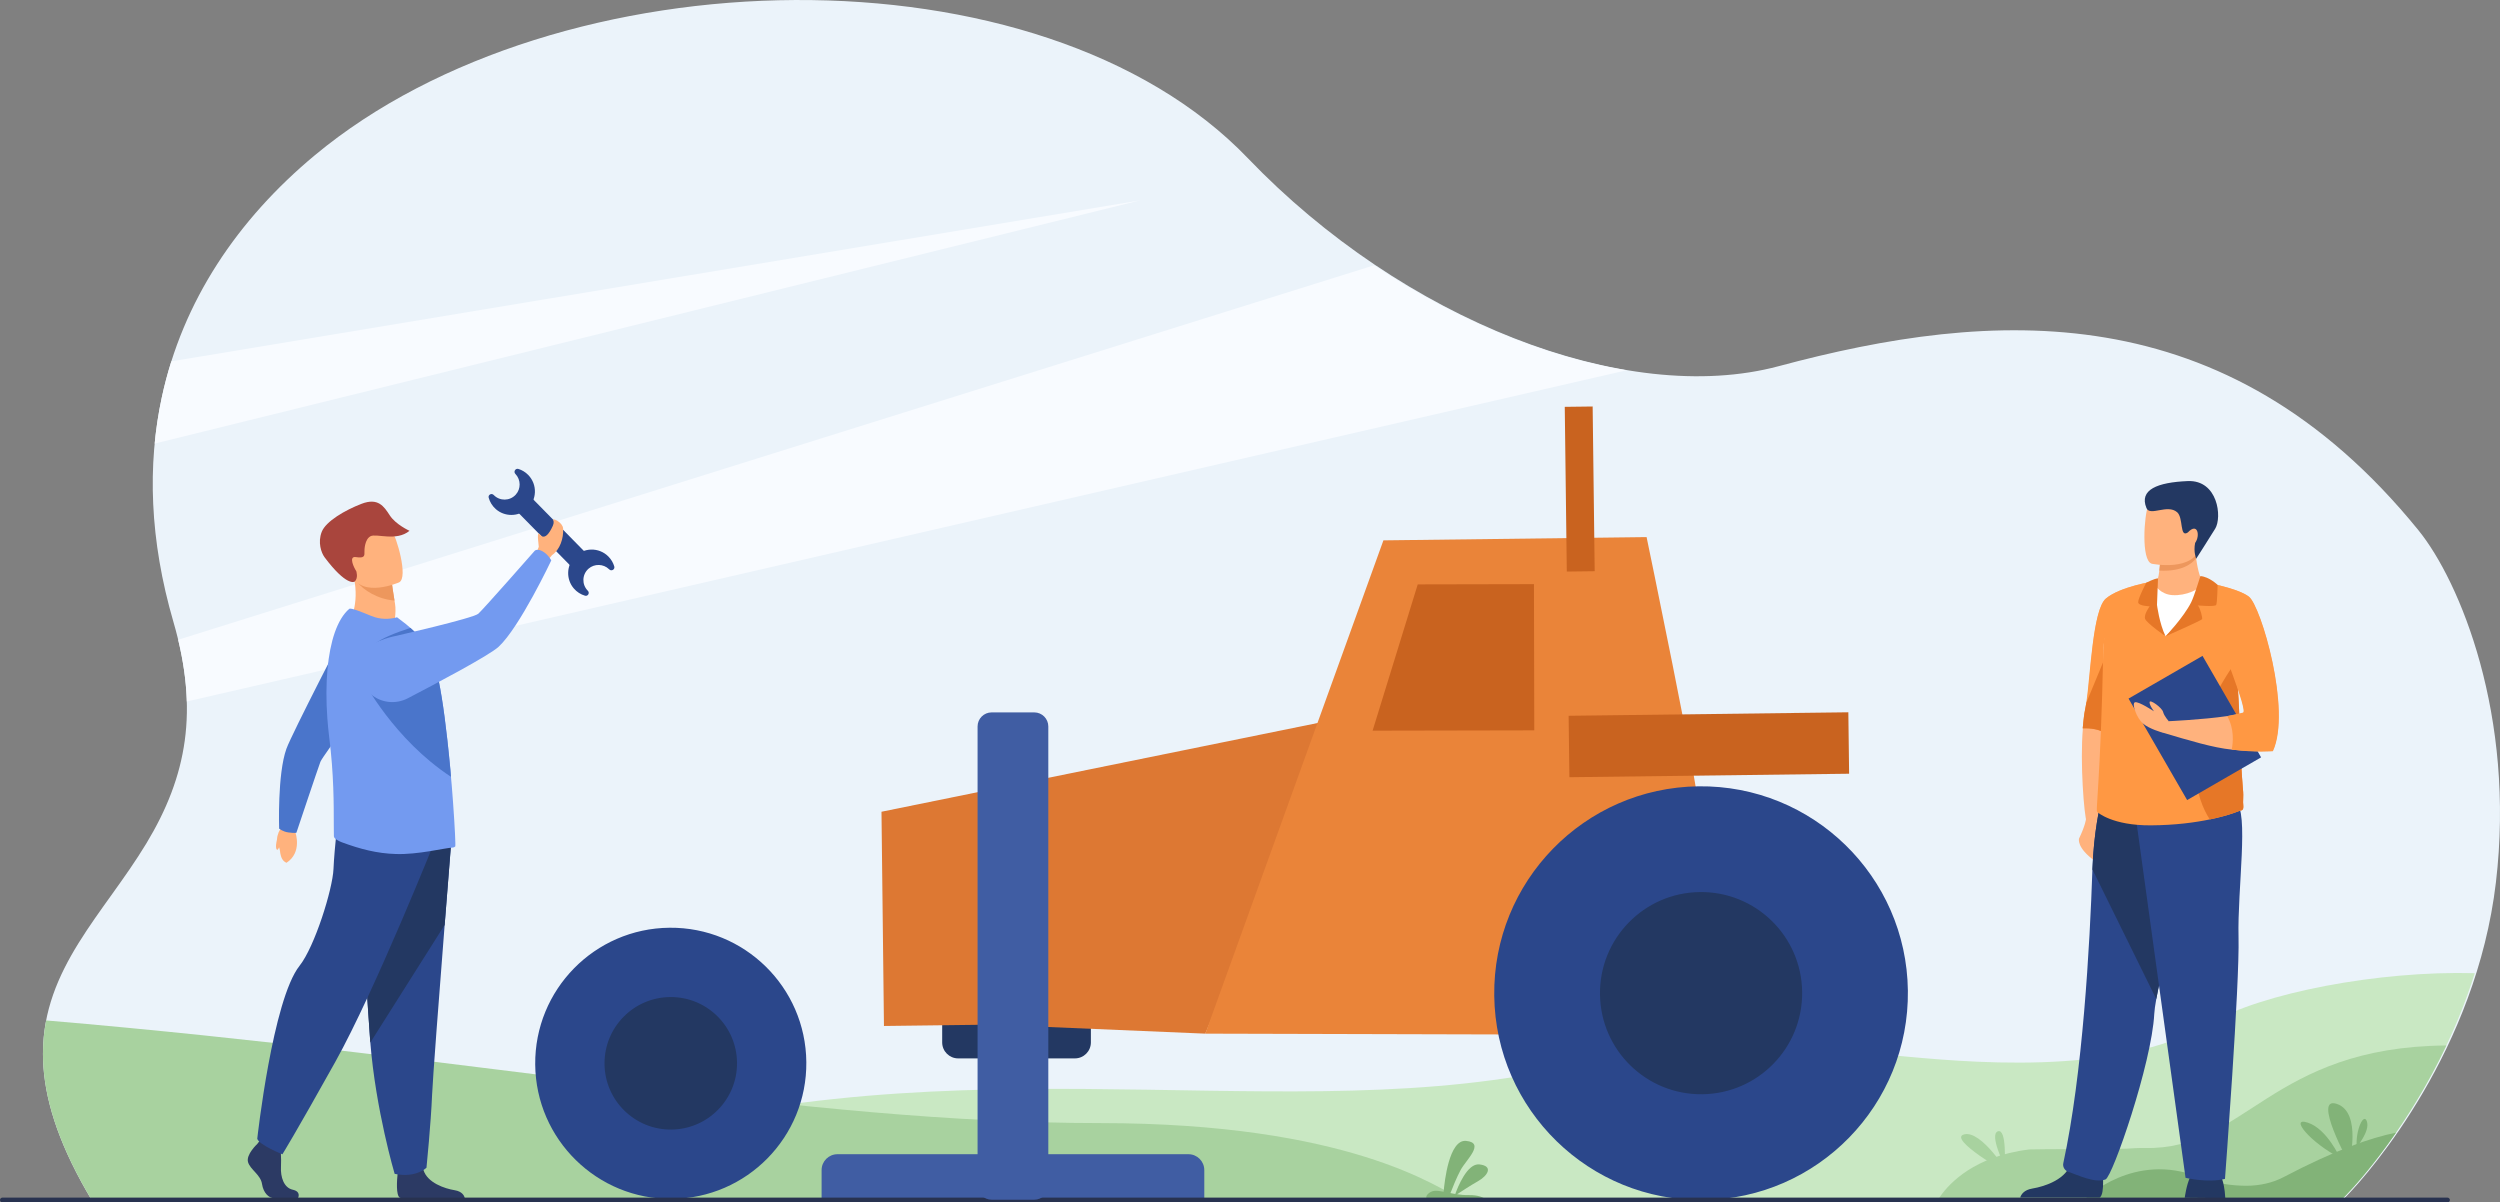 <svg width="499" height="240" viewBox="0 0 499 240" fill="none" xmlns="http://www.w3.org/2000/svg">
<rect x="0" y="0" width="499" height="240" fill="#808080" stroke="none"/>
<g clip-path="url(#clip0_1654_2714)">
<path d="M498.183 176.142C494.248 209.436 473.321 233.653 468.451 238.651C468.068 239.044 467.8 239.309 467.661 239.443C467.594 239.51 467.557 239.544 467.557 239.544L18.379 239.663C18.334 239.59 18.29 239.516 18.245 239.441C17.54 238.262 16.881 237.104 16.262 235.97C10.739 225.843 8.572 217.531 8.572 210.324C8.572 193.258 20.718 182.392 29.214 168.344C37.305 154.948 39.756 141.794 34.614 124.126C29.852 107.762 29.399 92.779 32.295 79.321C36.432 60.053 47.478 43.761 62.831 30.993C111.402 -9.404 207.799 -11.449 249.088 31.594C279.984 63.802 324.404 81.303 355.041 73.086C397.496 61.7 444.198 58.404 482.695 105.807C491.001 116.029 502.118 142.848 498.183 176.142Z" fill="#EBF3FA"/>
<path d="M214.548 211.256H191.251C189.488 211.256 188.06 209.827 188.06 208.064V203.276H217.74V208.064C217.74 209.826 216.312 211.256 214.548 211.256Z" fill="#233862"/>
<path d="M441.2 204.207C422.32 215.234 391.332 211.867 378.056 210.673C359.712 209.022 337.391 208.125 308.695 213.809C251.526 225.133 186.147 206.317 112.841 230.714C117.453 236.417 121.798 235.605 127.702 239.464H467.342C467.348 239.457 467.354 239.451 467.362 239.443C467.5 239.311 467.769 239.044 468.152 238.651C472.087 234.614 486.501 218.028 493.969 194.247C474.672 193.717 451.434 198.23 441.2 204.207Z" fill="#C9E8C3"/>
<path d="M428.123 229.14C427.466 229.126 426.823 229.148 426.199 229.172C425.58 229.195 424.978 229.231 424.394 229.279C423.885 229.321 405.538 229.372 405.054 229.429C403.641 229.6 402.327 229.838 401.105 230.133C391.769 232.374 387.864 237.766 386.84 239.464H467.342C467.348 239.457 467.354 239.451 467.362 239.443C467.5 239.311 467.769 239.044 468.152 238.652C471.232 235.492 480.731 224.643 488.296 208.675C453.155 208.967 448.222 229.595 428.123 229.14Z" fill="#A8D29F"/>
<path d="M400.922 234.346C400.922 234.346 395.56 225.561 392.061 226.419C388.563 227.278 400.922 234.346 400.922 234.346Z" fill="#A8D29F"/>
<path d="M400.124 232.694C400.124 232.694 400.609 225.208 398.79 225.808C396.972 226.407 400.124 232.694 400.124 232.694Z" fill="#A8D29F"/>
<path d="M468.875 232.198C468.875 232.198 471.508 222.09 466.464 220.349C461.42 218.608 468.875 232.198 468.875 232.198Z" fill="#82B378"/>
<path d="M467.053 231.1C467.053 231.1 464.495 225.352 460.651 224.086C456.807 222.821 461.181 228.103 467.053 231.1Z" fill="#82B378"/>
<path d="M470.394 228.939C470.394 228.939 473.046 225.858 472.446 223.888C471.846 221.919 470.141 225.546 470.394 228.939Z" fill="#82B378"/>
<path d="M478.235 226.076C473.067 227.131 466.062 229.563 455.732 234.986C453.667 236.071 451.055 236.684 448.352 236.679C445.72 236.673 442.345 236.299 438.88 234.932C425.869 229.791 416.328 239.165 416.328 239.165H467.648C467.784 239.03 467.953 238.859 468.156 238.653C469.922 236.835 473.811 232.48 478.235 226.076Z" fill="#82B378"/>
<path d="M291.46 239.263C287.048 237.105 269.28 224.182 219.535 224.169C160.65 224.155 97.194 211.157 9.21 203.679C8.8 205.795 8.574 208.002 8.574 210.324C8.574 217.531 10.741 225.845 16.263 235.971C16.881 237.104 17.541 238.262 18.247 239.441C18.279 239.496 18.312 239.55 18.344 239.603L201.183 239.307L291.46 239.263Z" fill="#A8D29F"/>
<path d="M240.376 239.521H163.991V233.55C163.991 231.799 165.409 230.38 167.16 230.38H237.208C238.959 230.38 240.377 231.799 240.377 233.55V239.521H240.376Z" fill="#405DA3"/>
<path d="M296.421 239.309H284.867C284.247 238.833 285.294 237.756 286.389 237.683C286.864 237.651 287.466 237.74 288.152 237.871C288.312 235.963 289.22 227.379 292.641 227.723C296.488 228.109 292.641 231.504 291.552 233.513C290.747 235.002 289.896 237.136 289.508 238.142C289.821 238.203 290.143 238.264 290.474 238.318C290.984 236.903 292.882 232.141 295.294 232.418C298.127 232.744 296.989 234.652 294.98 235.785C293.507 236.618 291.698 237.804 290.838 238.375C291.567 238.482 292.326 238.556 293.097 238.54C295.08 238.497 296.047 239.025 296.421 239.309Z" fill="#82B378"/>
<path d="M37.288 140.017L324.64 73.91C308.175 71.179 290.542 63.853 274.27 52.952L35.566 127.693C36.614 132.046 37.178 136.13 37.288 140.017Z" fill="#F8FBFF"/>
<path d="M34.202 72.127C33.46 74.476 32.822 76.875 32.297 79.321C31.652 82.318 31.175 85.392 30.872 88.539L227.552 39.995L34.202 72.127Z" fill="#F8FBFF"/>
<path d="M198.006 204.516L176.437 204.786L175.944 162.024L267.178 143.46L240.575 206.317L198.006 204.516Z" fill="#DD7833"/>
<path d="M339.078 161.703C339.017 156.948 328.658 107.204 328.658 107.204L276.13 107.856L240.575 206.317L339.638 206.583L339.078 161.703Z" fill="#EA8439"/>
<path d="M282.98 116.643L273.971 145.842L306.242 145.777L306.178 116.594L282.98 116.643Z" fill="#C9631F"/>
<path d="M298.251 198.747C297.967 175.944 316.218 157.23 339.017 156.948C361.818 156.664 380.531 174.917 380.813 197.72C381.097 220.521 362.844 239.236 340.045 239.518C317.248 239.802 298.534 221.549 298.251 198.747Z" fill="#2B478B"/>
<path d="M319.357 198.484C319.218 187.339 328.138 178.193 339.282 178.054C350.426 177.915 359.571 186.838 359.71 197.981C359.849 209.127 350.928 218.274 339.785 218.411C328.641 218.55 319.494 209.628 319.357 198.484Z" fill="#233862"/>
<path d="M106.829 212.483C106.692 197.538 118.698 185.312 133.639 185.176C148.583 185.039 160.807 197.045 160.943 211.991C161.08 226.936 149.076 239.162 134.131 239.298C119.189 239.433 106.965 227.428 106.829 212.483Z" fill="#2B478B"/>
<path d="M120.662 212.357C120.595 205.053 126.461 199.078 133.766 199.011C141.067 198.944 147.043 204.812 147.11 212.116C147.177 219.42 141.31 225.396 134.006 225.462C126.703 225.529 120.727 219.663 120.662 212.357Z" fill="#233862"/>
<path d="M368.929 142.173L313.097 142.871L313.251 155.134L369.083 154.436L368.929 142.173Z" fill="#C9631F"/>
<path d="M317.893 81.136L312.326 81.205L312.733 114.083L318.3 114.014L317.893 81.136Z" fill="#C9631F"/>
<path d="M416.365 163.476C416.365 163.476 416.258 164.705 414.976 167.375C414.976 167.375 414.389 169.191 418.233 171.915C422.077 174.639 418.34 163.476 418.34 163.476H416.365Z" fill="#FFB27D"/>
<path d="M429.933 116.035C429.933 116.035 427.777 127.581 425.423 139.642C422.867 152.752 420.079 166.47 419.58 166.638C418.619 166.958 417.148 165.702 416.508 164.1C415.993 162.812 415.146 152.219 415.747 145.375C415.894 143.704 416.119 142.299 416.307 141.451C417.268 137.124 417.469 121.857 420.352 119.453C423.236 117.05 429.933 116.035 429.933 116.035Z" fill="#FFB27D"/>
<path d="M429.933 116.035C429.933 116.035 428.69 122.69 427.062 131.172C426.547 133.864 425.991 136.738 425.423 139.642C423.119 144.16 421.141 147.232 420.529 146.655C419.283 145.477 417.096 145.332 415.709 145.376C415.856 143.705 416.025 142.335 416.215 141.486C416.29 141.144 416.361 140.734 416.432 140.266C417.238 134.823 417.695 121.667 420.351 119.453C423.236 117.05 429.933 116.035 429.933 116.035Z" fill="#FF9843"/>
<path d="M427.062 131.172C426.547 133.864 425.991 136.738 425.423 139.642C423.119 144.16 421.141 147.232 420.529 146.655C419.283 145.477 417.096 145.332 415.709 145.376C415.856 143.705 416.025 142.335 416.215 141.486C416.29 141.144 416.361 140.734 416.432 140.266L423.341 123.583L427.062 131.172Z" fill="#E67727"/>
<path d="M439.497 115.866C438.845 114.687 438.34 112.106 438.187 109.775L431.181 111.305C431.181 111.305 431.139 116.227 429.928 117.12C429.923 117.12 430.178 117.254 430.178 117.254C430.178 117.254 429.679 118.829 433.274 119.257C436.871 119.685 439.595 118.118 439.497 115.866Z" fill="#FFB27D"/>
<path d="M438.35 111.43C438.331 111.275 438.312 111.122 438.294 110.967V110.965C438.277 110.81 438.261 110.656 438.246 110.501H434.871L431.182 111.307C431.182 111.307 431.171 112.547 431.008 113.895C431.032 113.897 431.053 113.9 431.077 113.9C435.553 114.107 437.531 112.505 438.35 111.43Z" fill="#ED975D"/>
<path d="M436.07 239.079C436.07 239.079 436.408 236.445 437.191 234.877C437.975 233.31 442.958 234.308 442.958 234.308C442.958 234.308 443.956 235.161 444.169 239.149L436.07 239.079Z" fill="#233862"/>
<path d="M419.09 239.044C420.261 238.329 419.594 232.996 419.594 232.996C419.594 232.996 414.137 228.63 413.387 231.973C412.637 235.316 408.203 236.816 405.68 237.226C403.938 237.509 403.398 238.474 403.231 239.044H419.09Z" fill="#233862"/>
<path d="M430.392 199.415C430.171 200.639 430.029 201.642 429.992 202.362C429.484 212.258 421.662 234.885 420.263 235.412C418.098 236.229 414.689 234.493 412.905 233.925C412.167 233.688 411.667 232.943 411.831 232.187C415.706 214.377 417.129 188.732 417.646 173.549C417.908 165.902 419.221 160.618 419.221 160.618C419.221 160.618 438.299 155.527 438.412 161.967C438.513 167.667 432.093 190.015 430.392 199.415Z" fill="#2B478B"/>
<path d="M430.392 199.415L417.648 173.549C417.909 165.902 419.223 160.618 419.223 160.618C419.223 160.618 438.301 155.527 438.414 161.967C438.513 167.667 432.093 190.015 430.392 199.415Z" fill="#233862"/>
<path d="M426.148 161.991L436.233 235.091C436.233 235.091 440.661 236.159 444.106 235.305C444.106 235.305 447.058 196.427 446.812 187.028C446.566 177.628 448.931 161.877 446.273 160.139C443.614 158.403 426.148 161.991 426.148 161.991Z" fill="#2B478B"/>
<path d="M447.65 160.151C447.683 160.998 447.085 161.694 446.239 161.707L430.346 161.949L418.835 161.973C418.288 161.983 419.855 157.763 419.89 129.244C419.898 122.88 429.749 116.032 429.931 116.032L429.933 116.034C429.933 116.95 431.377 118.641 433.601 118.786C436.241 118.959 439.48 117.645 439.48 116.125C439.48 116.107 439.786 116.439 440.279 117.157C441.597 119.077 444.252 123.761 445.947 131.912C447.286 138.35 446.7 146.98 447.662 158.086C447.734 158.89 447.63 159.589 447.65 160.151Z" fill="white"/>
<path d="M447.136 161.794C447.136 161.794 445.023 162.741 441.072 163.559C438.134 164.169 434.18 164.71 429.323 164.74C421.599 164.79 418.674 162.126 418.674 162.126C418.126 162.136 419.254 157.438 419.835 128.939C419.982 121.688 429.751 116.034 429.933 116.034L429.934 116.035C429.934 116.035 429.681 124.509 432.245 127.002C432.245 127.002 435.84 124.225 440.504 116.321C441.822 118.241 444.256 123.764 445.95 131.915C446.295 133.573 446.517 135.375 446.671 137.327C447.121 142.952 447.021 149.819 447.736 158.063C447.806 158.866 447.702 159.578 447.723 160.139C447.755 160.987 447.983 161.782 447.136 161.794Z" fill="#FF9843"/>
<path d="M447.136 161.794C447.136 161.794 445.023 162.741 441.072 163.559C439.829 161.663 438.262 158.242 438.045 152.848C437.678 143.729 446.339 131.984 446.339 131.984L446.67 137.325C447.12 142.951 447.019 149.818 447.734 158.062C447.804 158.864 447.701 159.576 447.721 160.138C447.755 160.987 447.983 161.782 447.136 161.794Z" fill="#E67727"/>
<path d="M439.622 130.913L424.859 139.438L436.552 159.692L451.315 151.167L439.622 130.913Z" fill="#2B478B"/>
<path d="M453.638 149.859C453.638 149.859 450.614 150.154 445.446 149.623C441.717 149.24 437.198 147.866 431.565 146.203L432.885 143.95C432.885 143.95 439.617 143.653 444.548 142.93C445.776 142.751 446.892 142.544 447.764 142.311C448.837 142.023 443.515 128.534 440.83 120.601C440.188 118.708 439.698 117.131 439.481 116.126C439.481 116.126 439.95 116.203 440.688 116.348C442.778 116.76 447.026 117.73 448.834 119.098C451.278 120.946 457.382 141.798 453.638 149.859Z" fill="#FFB27D"/>
<path d="M453.673 149.94C453.673 149.94 450.319 150.253 445.446 149.623C445.732 148.218 445.996 145.475 444.548 142.93C445.569 142.702 446.82 142.472 447.693 142.239C448.765 141.952 443.186 128.591 440.503 120.658C440.289 118.094 440.503 116.321 440.503 116.321L440.688 116.348C442.778 116.76 447.067 117.708 448.875 119.075C451.32 120.925 457.417 141.88 453.673 149.94Z" fill="#FF9843"/>
<path d="M432.243 127.002C432.243 127.002 439.435 123.832 439.542 123.583C439.649 123.335 439.186 121.412 438.688 120.842C438.688 120.842 442.141 121.163 442.355 120.735C442.569 120.307 442.639 116.747 442.639 116.747C442.639 116.747 440.98 115.127 439.2 114.985C439.2 114.985 437.948 119.047 437.37 120.2C435.838 123.263 432.243 127.002 432.243 127.002Z" fill="#E67727"/>
<path d="M430.534 120.735C430.534 120.735 430.997 124.437 432.243 127.002C432.243 127.002 428.487 124.385 428.168 123.531C427.849 122.677 429.076 121.021 429.076 121.021C429.076 121.021 426.832 120.968 426.78 120.219C426.727 119.473 428.383 116.326 428.383 116.326C428.383 116.326 430.025 115.448 430.74 115.449L430.534 120.735Z" fill="#E67727"/>
<path d="M432.883 143.948C432.883 143.948 431.964 142.946 431.753 142.103C431.543 141.262 429.144 139.535 429.06 140.126C428.975 140.715 429.933 141.977 429.933 141.977C429.933 141.977 426.887 139.963 426.148 140.169C425.409 140.375 426.473 143.337 427.747 144.425C429.018 145.513 431.565 146.203 431.565 146.203C432.714 145.865 433.314 145.205 432.883 143.948Z" fill="#FFB27D"/>
<path d="M429.516 112.527C429.516 112.527 438.165 114.275 439.169 108.871C440.174 103.469 441.967 100.056 436.488 98.712C431.008 97.369 429.55 99.229 428.776 100.951C428.002 102.673 427.294 111.934 429.516 112.527Z" fill="#FFB27D"/>
<path d="M438.361 111.517C438.361 111.517 441.05 107.323 442.152 105.525C443.563 103.224 442.697 95.77 436.675 96.023C430.654 96.277 426.915 97.723 428.436 101.411C429.143 103.125 432.615 100.544 434.56 102.242C435.85 103.369 435.012 107.413 436.694 106.275C438.65 104.183 439.208 106.912 438.149 108.367C437.776 110.164 438.361 111.517 438.361 111.517Z" fill="#233862"/>
<path d="M106.146 99.391L103.305 102.185L115.27 114.356L118.111 111.562L106.146 99.391Z" fill="#2B478B"/>
<path d="M102.873 94.601C102.884 94.614 102.897 94.625 102.908 94.638C103.976 95.774 103.992 97.581 102.942 98.733C101.766 100.022 99.766 100.046 98.56 98.819C98.554 98.813 98.546 98.805 98.539 98.798C98.113 98.358 97.378 98.758 97.542 99.349C97.777 100.192 98.249 100.983 98.962 101.615C100.708 103.16 103.382 103.173 105.144 101.645C107.213 99.852 107.312 96.714 105.423 94.791C104.865 94.223 104.196 93.826 103.484 93.602C102.881 93.414 102.434 94.15 102.873 94.601Z" fill="#2B478B"/>
<path d="M121.6 113.649C121.589 113.638 121.576 113.625 121.563 113.614C120.446 112.527 118.64 112.481 117.47 113.512C116.162 114.666 116.105 116.665 117.311 117.893C117.317 117.899 117.325 117.907 117.332 117.913C117.766 118.346 117.351 119.075 116.764 118.901C115.924 118.652 115.142 118.167 114.523 117.443C113.007 115.671 113.041 112.997 114.597 111.262C116.425 109.224 119.562 109.176 121.453 111.099C122.013 111.667 122.398 112.344 122.609 113.059C122.789 113.66 122.044 114.094 121.6 113.649Z" fill="#2B478B"/>
<path d="M58.705 164.485L58.981 166.235C58.981 166.235 60.356 170.147 57.186 172.21C57.186 172.21 56.398 171.966 56.09 170.906C55.782 169.847 56.067 170.222 55.597 168.736C55.126 167.249 55.45 165.739 56.438 165.11L57.12 164.046L58.705 164.485Z" fill="#FFB27D"/>
<path d="M57.562 166.154C58.97 166.339 59.164 166.205 59.164 166.205C59.164 166.205 63.497 153.248 63.956 152.05C64.416 150.853 75.297 136.344 75.297 136.344L69.659 124.415C69.659 124.415 58.277 146.388 57.172 149.446C55.346 154.498 55.716 165.393 55.716 165.393C55.716 165.393 56.457 166.009 57.562 166.154Z" fill="#4A75CB"/>
<path d="M55.525 166.393C55.525 166.393 55.254 167.622 55.17 168.13C55.057 168.813 55.03 169.403 55.293 169.606C55.558 169.809 56.007 168.316 56.048 168.091C56.09 167.865 55.525 166.393 55.525 166.393Z" fill="#FFB27D"/>
<path d="M69.816 123.89C69.816 123.89 74.264 127.568 78.595 124.905C78.595 124.905 79.157 122.297 78.847 120.507C78.809 120.286 78.772 120.073 78.74 119.87C78.4 117.853 78.263 116.71 78.263 116.71C78.263 116.71 78.262 116.71 78.258 116.71C78.03 116.661 70.602 115.076 70.65 115.312C71.756 120.735 69.816 123.89 69.816 123.89Z" fill="#FFB27D"/>
<path d="M71.579 116.484C72.469 117.597 75.196 119.6 78.74 119.87C78.4 117.853 78.263 116.71 78.263 116.71C78.263 116.71 78.262 116.71 78.258 116.71C78.056 116.693 71.314 116.155 71.579 116.484Z" fill="#ED975D"/>
<path d="M79.671 116.238C79.671 116.238 72.228 119.477 70.282 114.811C68.337 110.145 66.064 107.421 70.735 105.155C75.404 102.888 77.076 104.282 78.104 105.681C79.133 107.081 81.557 115.275 79.671 116.238Z" fill="#FFB27D"/>
<path d="M70.789 116.086C70.695 116.174 69.115 116.991 64.802 111.254C64.125 110.354 63.396 108.271 64.213 106.166C65.029 104.061 68.869 101.827 72.166 100.559C75.464 99.29 76.632 101.063 77.788 102.849C79 104.722 81.742 105.949 81.742 105.949C79.096 108.129 75.121 106.42 73.963 107.03C72.804 107.639 72.721 109.655 72.742 110.293C72.763 110.932 72.715 111.473 71.068 111.198C69.423 110.924 70.767 113.515 71.11 113.996C71.108 113.999 71.573 115.358 70.789 116.086Z" fill="#A9453D"/>
<path d="M59.476 239.151H54.692C53.69 239.151 52.574 238.147 52.295 236.309C52.016 234.469 49.954 233.465 49.508 231.96C49.061 230.455 51.347 228.336 51.347 228.336L51.729 227.844L52.126 227.332L55.916 228.224C55.916 228.224 56.01 229.127 56.067 230.276C56.107 231.106 56.13 232.065 56.083 232.908C55.971 234.916 56.645 237.076 58.427 237.467C60.213 237.857 59.476 239.151 59.476 239.151Z" fill="#2C3A64"/>
<path d="M92.782 239.151H80.1C79.979 239.127 79.886 239.101 79.83 239.073C78.983 238.648 79.248 235.407 79.35 234.405C79.369 234.22 79.383 234.111 79.383 234.111C79.383 234.111 83.843 230.545 84.456 233.275C84.475 233.36 84.498 233.444 84.521 233.526V233.527C85.295 236.082 88.756 237.244 90.756 237.568C92.284 237.815 92.68 238.706 92.782 239.151Z" fill="#2C3A64"/>
<path d="M90.226 166.009C90.226 166.009 89.549 174.46 88.753 184.618C87.671 198.417 86.371 215.366 86.242 218.579C86.02 224.155 85.126 233.074 85.126 233.074C85.126 233.074 83.009 235.193 78.772 234.3C78.772 234.3 74.997 221.566 73.918 208.096C73.902 207.876 73.885 207.652 73.869 207.43C72.865 193.716 71.304 164.839 71.304 164.839L90.226 166.009Z" fill="#2B478B"/>
<path d="M90.226 166.009C90.226 166.009 89.549 174.46 88.753 184.618L73.917 208.096C73.901 207.876 73.883 207.652 73.867 207.43C72.863 193.716 71.303 164.839 71.303 164.839L90.226 166.009Z" fill="#233862"/>
<path d="M87.133 167.013C87.133 167.013 74.927 197.618 66.899 212.001C58.873 226.384 56.364 230.398 56.364 230.398C56.364 230.398 51.765 228.558 51.347 227.303C51.347 227.303 54.417 199.536 59.792 192.768C62.83 188.943 66.398 177.465 66.564 173.452C66.731 169.438 67.65 161.494 67.65 161.494L87.133 167.013Z" fill="#2B478B"/>
<path d="M90.867 168.95C90.733 169.081 90.571 169.162 90.379 169.173C88.592 169.272 83.448 170.614 79.007 170.461C75.265 170.354 71.9 169.477 68.258 168.13C67.773 167.951 66.655 167.448 66.643 166.922C66.621 166.347 66.621 165.509 66.623 164.454C66.627 160.792 66.637 154.487 65.724 147.277C65.557 145.935 65.426 144.601 65.332 143.284C65.089 139.853 65.096 136.551 65.368 133.57C65.876 128.031 67.296 123.601 69.707 121.531C70.025 121.271 72.142 122.133 74.089 122.935C75.886 123.674 77.633 123.652 79.254 123.21L80.996 124.55C83.124 126.274 85.487 128.653 86.701 132.426C86.79 132.705 86.878 133.002 86.964 133.32C87.392 134.868 87.788 136.854 88.151 139.095C88.573 141.679 88.948 144.601 89.281 147.575C89.299 147.752 89.318 147.93 89.339 148.107C89.433 148.968 89.525 149.832 89.613 150.692C89.714 151.673 89.808 152.648 89.896 153.612C89.959 154.337 90.02 155.055 90.074 155.762L90.081 155.856C90.122 156.118 90.143 156.403 90.159 156.667C90.255 157.851 90.344 158.99 90.422 160.069C90.794 165.173 90.96 168.864 90.867 168.95Z" fill="#739AF0"/>
<path d="M89.612 150.692C89.524 149.832 89.431 148.968 89.337 148.107C89.318 147.93 89.299 147.752 89.28 147.575C88.946 144.599 88.571 141.677 88.15 139.095C87.786 136.856 87.389 134.868 86.963 133.32C86.877 133.002 86.789 132.705 86.699 132.426C85.657 129.188 83.77 126.978 81.911 125.326C79.074 126.25 76.066 127.421 74.813 128.556C72.15 130.969 72.563 135.919 72.563 135.919C72.563 135.919 78.609 147.553 90.017 155.053C89.979 154.576 89.939 154.096 89.896 153.611C89.806 152.648 89.712 151.673 89.612 150.692Z" fill="#4A75CB"/>
<path d="M107.539 109.157C107.477 108.316 107.19 106.608 107.526 106.479C107.667 106.498 108.003 106.975 108.224 107.076C108.801 107.274 109.507 106.813 110.343 104.952C110.627 104.32 110.491 103.924 110.363 103.678C110.705 103.516 112.326 104.414 112.396 105.477C112.529 107.499 111.733 109.743 110.193 110.797L109.154 112.014L106.829 110.844C106.827 110.844 107.199 110.019 107.539 109.157Z" fill="#FFB27D"/>
<path d="M108.607 110.236C107.37 109.371 106.754 109.909 106.754 109.909C106.754 109.909 96.491 121.597 95.469 122.501C94.448 123.406 78.798 126.976 78.798 126.976C78.798 126.976 72.479 128.152 71.59 131.692C70.818 134.769 72.235 137.004 73.958 138.512C76.013 140.309 78.969 140.641 81.389 139.382C86.826 136.556 97.624 130.848 99.511 129.108C103.713 125.238 110.035 111.856 110.035 111.856C110.035 111.856 109.578 110.916 108.607 110.236Z" fill="#739AF0"/>
<path d="M488.518 240H0.479C0.215 240 0 239.785 0 239.521C0 239.258 0.215 239.043 0.479 239.043H488.518C488.781 239.043 488.997 239.258 488.997 239.521C488.997 239.785 488.781 240 488.518 240Z" fill="#283250"/>
<path d="M206.436 239.464H197.933C196.382 239.464 195.124 238.206 195.124 236.655V145.003C195.124 143.452 196.382 142.194 197.933 142.194H206.436C207.987 142.194 209.244 143.452 209.244 145.003V236.653C209.244 238.205 207.987 239.464 206.436 239.464Z" fill="#405DA3"/>
</g>
<defs>
<clipPath id="clip0_1654_2714">
<rect width="499" height="240" fill="white"/>
</clipPath>
</defs>
</svg>

